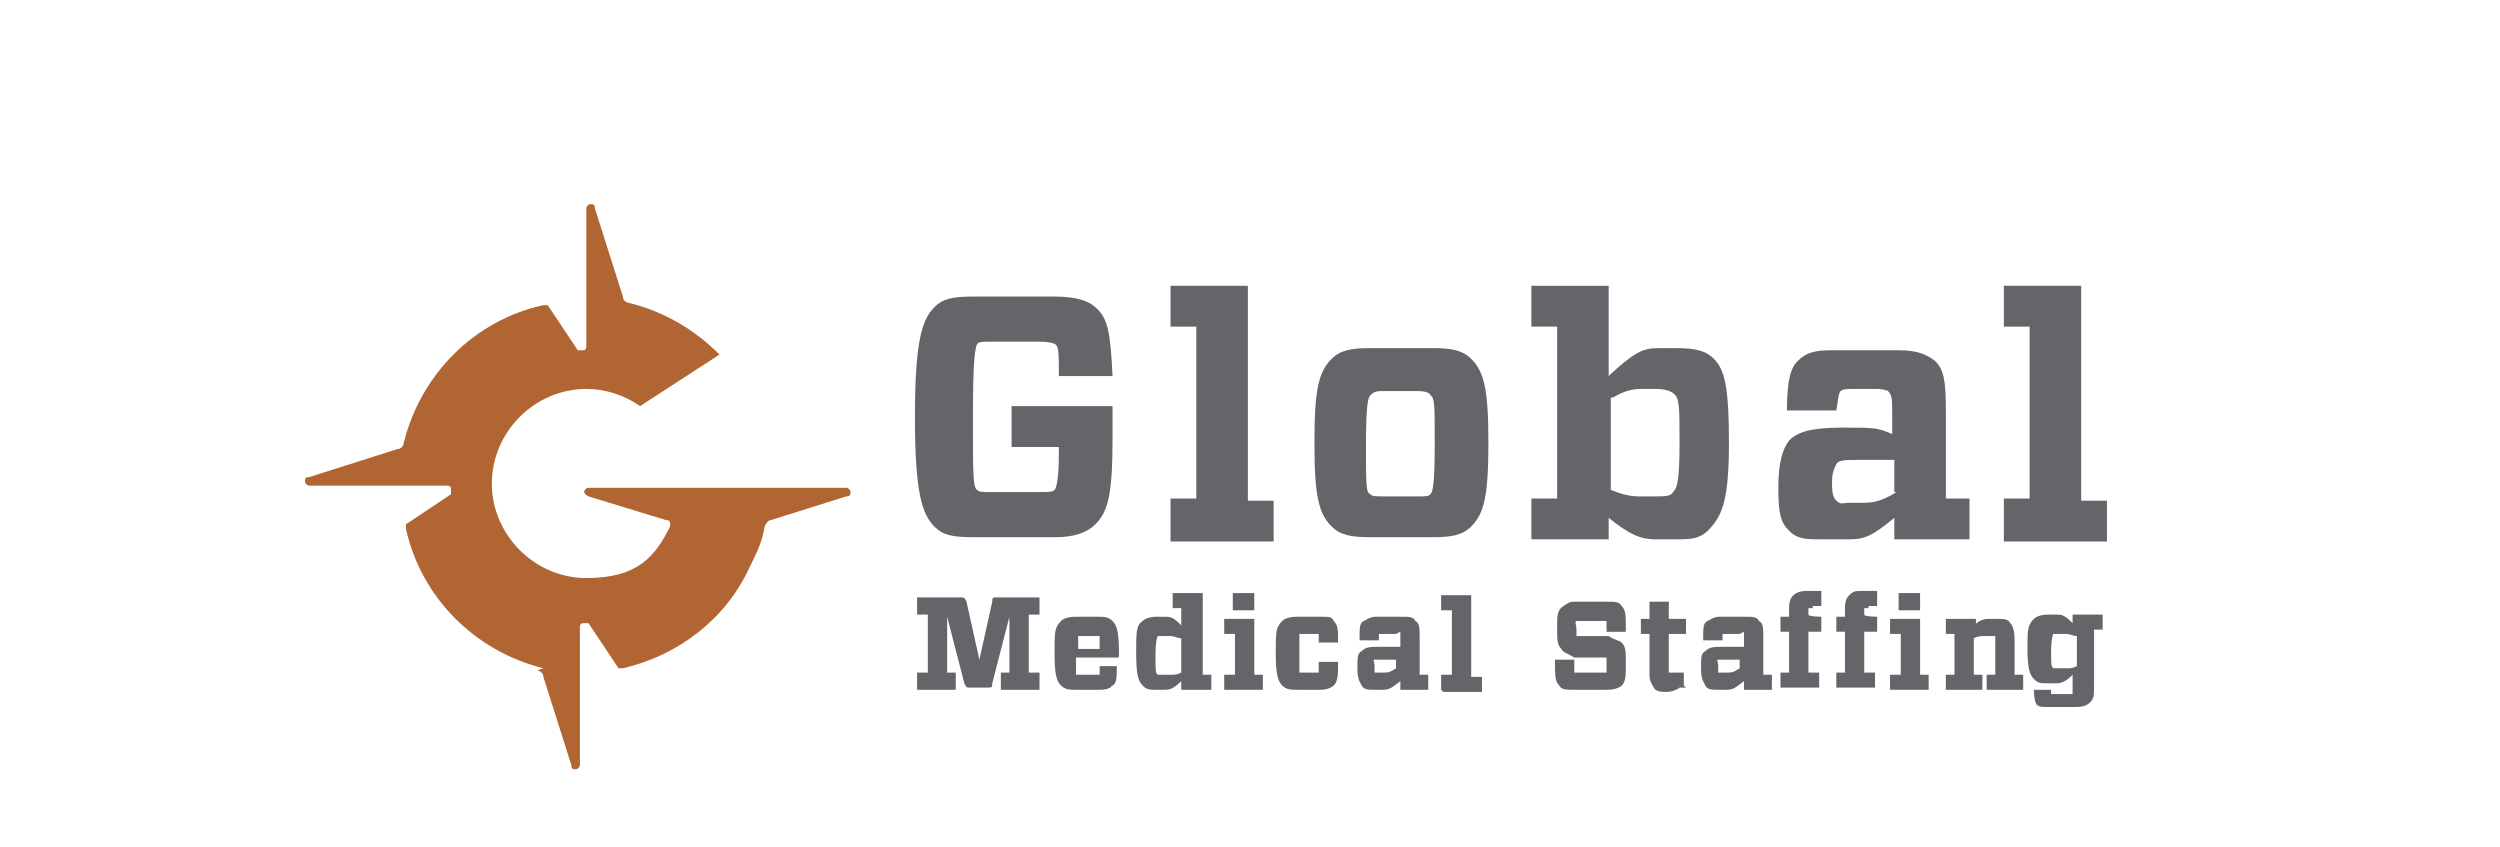 <svg width="189" height="64" viewBox="0 0 189 64" fill="none" xmlns="http://www.w3.org/2000/svg">
<path d="M41.08 50.523C35.884 49.223 31.825 45.162 30.688 39.963C30.688 39.801 30.688 39.639 30.688 39.639L34.098 37.364C34.098 37.364 34.098 37.364 34.098 37.039C34.098 36.877 34.098 36.714 33.773 36.714H23.381C23.219 36.714 23.057 36.552 23.057 36.389C23.057 36.227 23.057 36.065 23.381 36.065L30.039 33.953C30.363 33.953 30.526 33.628 30.526 33.465C31.825 28.267 35.884 24.206 41.08 23.068C41.242 23.068 41.405 23.068 41.405 23.068L43.678 26.48C43.678 26.48 43.678 26.48 44.002 26.48C44.165 26.48 44.327 26.48 44.327 26.155V15.758C44.327 15.596 44.49 15.433 44.652 15.433C44.814 15.433 44.977 15.433 44.977 15.758L47.088 22.419C47.088 22.744 47.412 22.906 47.575 22.906C50.173 23.556 52.446 24.855 54.394 26.805L48.386 30.704C47.25 29.891 45.789 29.404 44.327 29.404C40.43 29.404 37.183 32.653 37.183 36.552C37.183 40.451 40.43 43.7 44.327 43.7C48.224 43.7 49.523 42.075 50.66 39.801C50.66 39.801 50.66 39.801 50.66 39.639C50.66 39.476 50.66 39.314 50.335 39.314L44.49 37.527C44.49 37.527 44.165 37.364 44.165 37.202C44.165 37.039 44.327 36.877 44.49 36.877H56.83H63.974C64.136 36.877 64.299 37.039 64.299 37.202C64.299 37.364 64.299 37.527 63.974 37.527L58.291 39.314C58.129 39.314 57.966 39.476 57.804 39.801C57.642 40.938 57.155 41.913 56.667 42.888C54.881 46.786 51.309 49.548 47.088 50.523C46.925 50.523 46.763 50.523 46.763 50.523L44.49 47.111C44.49 47.111 44.49 47.111 44.165 47.111C44.002 47.111 43.84 47.111 43.84 47.436V57.833C43.84 57.996 43.678 58.158 43.515 58.158C43.353 58.158 43.191 58.158 43.191 57.833L41.08 51.173C41.08 50.848 40.755 50.685 40.593 50.685L41.08 50.523Z" fill="#B06533"/>
<path d="M71.605 46.624V50.848H72.255V52.148H69.332V50.848H70.144V46.462H69.332V45.162H72.579C72.904 45.162 72.904 45.162 73.067 45.487L74.041 49.873L75.015 45.487C75.015 45.162 75.015 45.162 75.502 45.162H78.587V46.462H77.775V50.848H78.587V52.148H75.665V50.848H76.314V46.624L75.015 51.66C75.015 51.985 75.015 51.985 74.528 51.985H73.391C73.067 51.985 73.067 51.985 72.904 51.66L71.605 46.624Z" fill="#636569"/>
<path d="M81.347 49.873C81.347 50.685 81.347 50.848 81.347 51.01C81.347 51.01 81.51 51.01 81.835 51.01H82.646C82.971 51.01 82.971 51.01 83.133 51.01C83.133 51.01 83.133 50.848 83.133 50.361H84.432C84.432 51.173 84.432 51.66 84.108 51.822C83.945 51.985 83.783 52.147 83.133 52.147H81.347C80.86 52.147 80.535 52.147 80.211 51.822C79.886 51.498 79.724 51.01 79.724 49.386C79.724 47.761 79.724 47.436 80.211 46.949C80.373 46.786 80.698 46.624 81.347 46.624H82.971C83.458 46.624 83.783 46.624 84.108 46.949C84.432 47.274 84.595 47.761 84.595 49.386C84.595 49.711 84.595 49.711 84.432 49.711H81.347V49.873ZM81.347 49.061H83.133C83.133 48.411 83.133 48.086 83.133 48.086C83.133 48.086 83.133 48.086 82.646 48.086H81.997C81.672 48.086 81.672 48.086 81.51 48.086C81.51 48.086 81.51 48.411 81.51 49.061H81.347Z" fill="#636569"/>
<path d="M89.303 51.498C88.654 52.148 88.329 52.148 88.004 52.148H87.517C86.868 52.148 86.705 52.148 86.381 51.823C86.056 51.498 85.894 51.011 85.894 49.386C85.894 47.762 85.894 47.274 86.381 46.949C86.543 46.787 86.868 46.624 87.517 46.624H88.004C88.492 46.624 88.654 46.624 89.303 47.274V45.975H88.654V44.837H90.927V51.011H91.576V52.148H89.303V51.498ZM89.303 50.848V48.249C88.979 48.249 88.816 48.087 88.492 48.087H88.004C87.68 48.087 87.68 48.087 87.517 48.087C87.517 48.087 87.355 48.411 87.355 49.549C87.355 50.686 87.355 50.848 87.517 51.011C87.517 51.011 87.68 51.011 88.004 51.011H88.492C88.816 51.011 88.979 51.011 89.303 50.848Z" fill="#636569"/>
<path d="M92.551 52.148V51.011H93.363V47.924H92.551V46.787H94.824V51.011H95.474V52.148H92.551ZM93.2 44.837H94.824V46.137H93.2V44.837Z" fill="#636569"/>
<path d="M96.935 51.822C96.611 51.498 96.448 51.01 96.448 49.386C96.448 47.761 96.448 47.436 96.935 46.949C97.098 46.786 97.422 46.624 98.072 46.624H99.858C100.508 46.624 100.67 46.624 100.832 46.949C101.157 47.274 101.157 47.599 101.157 48.574H99.696C99.696 48.086 99.696 47.924 99.696 47.924C99.696 47.924 99.696 47.924 99.371 47.924H98.559C98.234 47.924 98.234 47.924 98.234 47.924C98.234 47.924 98.234 48.249 98.234 49.386C98.234 50.523 98.234 50.685 98.234 50.848C98.234 50.848 98.234 50.848 98.559 50.848H99.371C99.533 50.848 99.696 50.848 99.696 50.848C99.696 50.848 99.696 50.523 99.696 50.035H101.157C101.157 51.01 101.157 51.498 100.832 51.822C100.832 51.822 100.508 52.147 99.858 52.147H98.072C97.585 52.147 97.26 52.147 96.935 51.822Z" fill="#636569"/>
<path d="M105.541 47.924C105.541 47.924 105.378 47.924 105.216 47.924H104.567C104.404 47.924 104.242 47.924 104.242 47.924C104.242 47.924 104.242 48.086 104.242 48.411H102.781C102.781 47.436 102.781 47.111 103.105 46.949C103.43 46.786 103.592 46.624 104.08 46.624H106.028C106.515 46.624 106.84 46.624 107.002 46.949C107.327 47.111 107.327 47.436 107.327 48.411V51.01H107.976V52.147H105.866V51.498C105.216 51.985 105.054 52.147 104.567 52.147H103.917C103.43 52.147 103.105 52.147 102.943 51.822C102.781 51.498 102.618 51.335 102.618 50.523C102.618 49.711 102.618 49.386 102.943 49.223C103.268 48.898 103.592 48.898 104.404 48.898C105.216 48.898 105.378 48.898 105.866 48.898V48.411C105.866 47.924 105.866 47.761 105.866 47.761L105.541 47.924ZM105.541 50.848V49.873H104.729C104.08 49.873 104.08 49.873 103.917 49.873C103.755 49.873 103.917 50.036 103.917 50.361C103.917 50.685 103.917 50.848 103.917 50.848C103.917 50.848 104.079 50.848 104.242 50.848H104.567C104.891 50.848 105.054 50.848 105.541 50.523V50.848Z" fill="#636569"/>
<path d="M108.95 52.147V51.01H109.762V46.137H108.95V44.999H111.223V51.173H112.035V52.31H109.113L108.95 52.147Z" fill="#636569"/>
<path d="M122.59 51.823C122.428 51.985 122.103 52.148 121.454 52.148H119.018C118.368 52.148 118.044 52.148 117.881 51.823C117.557 51.498 117.557 51.173 117.557 49.873H119.018C119.018 50.523 119.018 50.686 119.018 50.848C119.018 50.848 119.018 50.848 119.505 50.848H120.966C121.291 50.848 121.291 50.848 121.454 50.848C121.454 50.848 121.454 50.523 121.454 50.198C121.454 49.873 121.454 49.711 121.454 49.711C121.454 49.711 121.291 49.711 120.966 49.711H119.018C118.531 49.386 118.206 49.386 118.044 49.061C117.719 48.736 117.719 48.411 117.719 47.437C117.719 46.462 117.719 46.137 118.206 45.812C118.693 45.487 118.693 45.487 119.18 45.487H121.454C122.103 45.487 122.428 45.487 122.59 45.812C122.915 46.137 122.915 46.462 122.915 47.762H121.454C121.454 47.112 121.454 46.949 121.454 46.949C121.454 46.949 121.454 46.949 120.966 46.949H119.667C119.343 46.949 119.343 46.949 119.18 46.949C119.018 46.949 119.18 47.274 119.18 47.599C119.18 47.924 119.18 48.087 119.18 48.087C119.18 48.087 119.343 48.087 119.667 48.087H121.616C122.103 48.411 122.428 48.411 122.59 48.574C122.915 48.899 122.915 49.224 122.915 50.198C122.915 51.173 122.915 51.66 122.428 51.985L122.59 51.823Z" fill="#636569"/>
<path d="M127.461 51.985H126.973C126.811 52.148 126.324 52.31 125.999 52.31C125.674 52.31 125.187 52.31 125.025 51.985C124.863 51.66 124.7 51.498 124.7 51.011V47.924H124.051V46.787H124.7V45.487H126.162V46.787H127.461V47.924H126.162V50.523C126.162 50.686 126.162 50.848 126.162 50.848C126.162 50.848 126.162 50.848 126.486 50.848H127.298V51.823L127.461 51.985Z" fill="#636569"/>
<path d="M131.52 47.924C131.52 47.924 131.358 47.924 131.196 47.924H130.546C130.384 47.924 130.221 47.924 130.221 47.924C130.221 47.924 130.221 48.086 130.221 48.411H128.76C128.76 47.436 128.76 47.111 129.085 46.949C129.41 46.786 129.572 46.624 130.059 46.624H132.007C132.495 46.624 132.819 46.624 132.982 46.949C133.306 47.111 133.306 47.436 133.306 48.411V51.01H133.956V52.147H131.845V51.498C131.196 51.985 131.033 52.147 130.546 52.147H129.897C129.41 52.147 129.085 52.147 128.922 51.822C128.76 51.498 128.598 51.335 128.598 50.523C128.598 49.711 128.598 49.386 128.922 49.223C129.247 48.898 129.572 48.898 130.384 48.898C131.196 48.898 131.358 48.898 131.845 48.898V48.411C131.845 47.924 131.845 47.761 131.845 47.761L131.52 47.924ZM131.52 50.848V49.873H130.708C130.059 49.873 130.059 49.873 129.897 49.873C129.734 49.873 129.897 50.036 129.897 50.361C129.897 50.685 129.897 50.848 129.897 50.848C129.897 50.848 130.059 50.848 130.221 50.848H130.546C130.871 50.848 131.033 50.848 131.52 50.523V50.848Z" fill="#636569"/>
<path d="M137.041 45.974C136.879 45.974 136.716 45.974 136.716 45.974C136.716 45.974 136.716 46.137 136.716 46.462C136.716 46.624 137.691 46.624 137.691 46.624V47.761H136.716V50.848H137.528V51.985H134.605V50.848H135.255V47.761H134.605V46.624H135.255V46.299C135.255 45.65 135.255 45.325 135.58 45C135.742 44.837 136.067 44.675 136.554 44.675H137.691V45.812H137.041V45.974Z" fill="#636569"/>
<path d="M141.263 45.974C141.1 45.974 140.938 45.974 140.938 45.974C140.938 45.974 140.938 46.137 140.938 46.462C140.938 46.624 141.912 46.624 141.912 46.624V47.761H140.938V50.848H141.75V51.985H138.827V50.848H139.477V47.761H138.827V46.624H139.477V46.299C139.477 45.65 139.477 45.325 139.801 45C140.126 44.675 140.288 44.675 140.776 44.675H141.912V45.812H141.263V45.974Z" fill="#636569"/>
<path d="M142.886 52.148V51.011H143.698V47.924H142.886V46.787H145.159V51.011H145.808V52.148H142.886ZM143.535 44.837H145.159V46.137H143.535V44.837Z" fill="#636569"/>
<path d="M149.056 47.436C149.705 46.787 150.03 46.787 150.517 46.787H151.004C151.491 46.787 151.816 46.787 151.979 47.111C152.141 47.274 152.303 47.599 152.303 48.411V51.01H152.953V52.148H150.192V51.01H150.842V48.574C150.842 48.411 150.842 48.249 150.842 48.086C150.842 48.086 150.68 48.086 150.355 48.086H150.03C149.705 48.086 149.543 48.086 149.218 48.249V51.01H149.868V52.148H147.107V51.01H147.757V47.924H147.107V46.787H149.381V47.436H149.056Z" fill="#636569"/>
<path d="M154.09 53.447C153.928 53.285 153.765 52.96 153.765 52.148H155.064C155.064 52.31 155.064 52.473 155.064 52.473C155.064 52.473 155.064 52.473 155.389 52.473H156.363C156.526 52.473 156.688 52.473 156.688 52.473C156.688 52.473 156.688 52.31 156.688 51.823V51.011C156.039 51.66 155.714 51.66 155.389 51.66H154.902C154.253 51.66 154.09 51.66 153.765 51.336C153.441 51.011 153.278 50.523 153.278 49.061C153.278 47.599 153.278 47.274 153.765 46.787C153.928 46.624 154.253 46.462 154.902 46.462H155.389C155.876 46.462 156.039 46.462 156.688 47.112V46.462H158.961V47.599H158.312V51.66C158.312 52.635 158.312 52.798 157.987 53.123C157.825 53.285 157.5 53.447 157.013 53.447H154.74C154.253 53.447 154.09 53.447 153.928 53.123L154.09 53.447ZM155.227 50.523C155.227 50.523 155.389 50.523 155.714 50.523H156.201C156.526 50.523 156.688 50.523 157.013 50.361V48.086C156.688 48.086 156.526 47.924 156.201 47.924H155.714C155.389 47.924 155.389 47.924 155.227 47.924C155.227 47.924 155.064 48.249 155.064 49.224C155.064 50.198 155.064 50.361 155.227 50.523Z" fill="#636569"/>
<path d="M80.049 28.43C80.049 26.643 80.049 26.155 79.724 25.993C79.724 25.993 79.399 25.831 78.588 25.831H75.015C74.203 25.831 74.041 25.831 73.879 25.993C73.716 26.318 73.554 27.13 73.554 31.516C73.554 35.903 73.554 36.877 73.879 37.04C74.041 37.202 74.203 37.202 75.015 37.202H78.588C79.237 37.202 79.562 37.202 79.724 37.04C79.886 36.877 80.049 36.065 80.049 34.278V33.791H76.477V30.704H84.108V33.141C84.108 37.365 83.783 38.664 82.809 39.639C82.16 40.289 81.185 40.614 79.724 40.614H73.716C71.93 40.614 71.281 40.451 70.631 39.801C69.657 38.827 69.17 37.04 69.17 31.516C69.17 25.993 69.657 24.206 70.631 23.231C71.281 22.581 71.93 22.419 73.716 22.419H79.724C81.348 22.419 82.322 22.744 82.809 23.231C83.783 24.044 83.946 25.181 84.108 28.43H80.049Z" fill="#636569"/>
<path d="M88.492 40.776V37.689H90.441V24.693H88.492V21.606H94.338V37.852H96.286V40.938H88.492V40.776Z" fill="#636569"/>
<path d="M100.67 39.801C99.696 38.826 99.371 37.527 99.371 33.465C99.371 29.404 99.696 28.104 100.67 27.13C101.32 26.48 102.131 26.317 103.593 26.317H108.302C109.763 26.317 110.575 26.48 111.224 27.13C112.198 28.104 112.523 29.404 112.523 33.465C112.523 37.527 112.198 38.826 111.224 39.801C110.575 40.451 109.763 40.613 108.302 40.613H103.593C102.131 40.613 101.32 40.451 100.67 39.801ZM103.593 37.364C103.755 37.527 103.917 37.527 104.729 37.527H107.165C107.814 37.527 107.977 37.527 108.139 37.364C108.302 37.202 108.464 36.714 108.464 33.628C108.464 30.541 108.464 30.054 108.139 29.891C108.139 29.729 107.814 29.566 107.165 29.566H104.729C104.08 29.566 103.917 29.567 103.593 29.891C103.43 30.054 103.268 30.541 103.268 33.628C103.268 36.714 103.268 37.202 103.593 37.364Z" fill="#636569"/>
<path d="M121.778 28.267C123.564 26.642 124.214 26.318 125.35 26.318H126.649C128.111 26.318 128.923 26.48 129.572 27.13C130.384 27.942 130.709 29.242 130.709 33.465C130.709 37.689 130.222 38.826 129.41 39.801C128.598 40.776 127.948 40.776 126.487 40.776H125.188C124.051 40.776 123.24 40.451 121.616 39.151V40.776H115.771V37.689H117.719V24.693H115.771V21.606H121.616V28.43L121.778 28.267ZM121.778 30.054V37.039C122.59 37.364 123.24 37.527 123.889 37.527H125.188C125.838 37.527 126.325 37.527 126.487 37.202C126.812 36.877 126.974 36.227 126.974 33.465C126.974 30.704 126.974 30.054 126.487 29.729C126.325 29.567 125.838 29.404 125.188 29.404H124.051C123.402 29.404 122.752 29.567 121.941 30.054H121.778Z" fill="#636569"/>
<path d="M142.887 29.567C142.724 29.567 142.4 29.404 141.912 29.404H140.126C139.639 29.404 139.314 29.404 139.152 29.567C138.99 29.729 138.99 30.054 138.827 31.029H135.093C135.093 28.592 135.418 27.78 135.905 27.292C136.554 26.642 137.204 26.48 138.503 26.48H143.536C144.997 26.48 145.647 26.805 146.296 27.292C146.946 27.942 147.108 28.754 147.108 31.029V37.689H148.894V40.776H143.211V39.151C141.425 40.613 140.938 40.776 139.639 40.776H137.853C136.554 40.776 135.905 40.776 135.255 40.126C134.606 39.476 134.443 38.826 134.443 36.877C134.443 34.928 134.768 33.953 135.255 33.303C135.905 32.653 136.879 32.328 139.314 32.328C141.75 32.328 141.912 32.328 143.049 32.816V31.516C143.049 30.054 143.049 29.892 142.724 29.567H142.887ZM143.211 37.202V34.765H140.938C139.477 34.765 138.99 34.765 138.827 35.09C138.665 35.415 138.503 35.74 138.503 36.39C138.503 37.039 138.503 37.527 138.827 37.852C139.152 38.177 139.314 38.014 139.802 38.014H140.613C141.425 38.014 142.075 38.014 143.374 37.202H143.211Z" fill="#636569"/>
<path d="M151.492 40.776V37.689H153.441V24.693H151.492V21.606H157.338V37.852H159.286V40.938H151.492V40.776Z" fill="#636569"/>
</svg>
